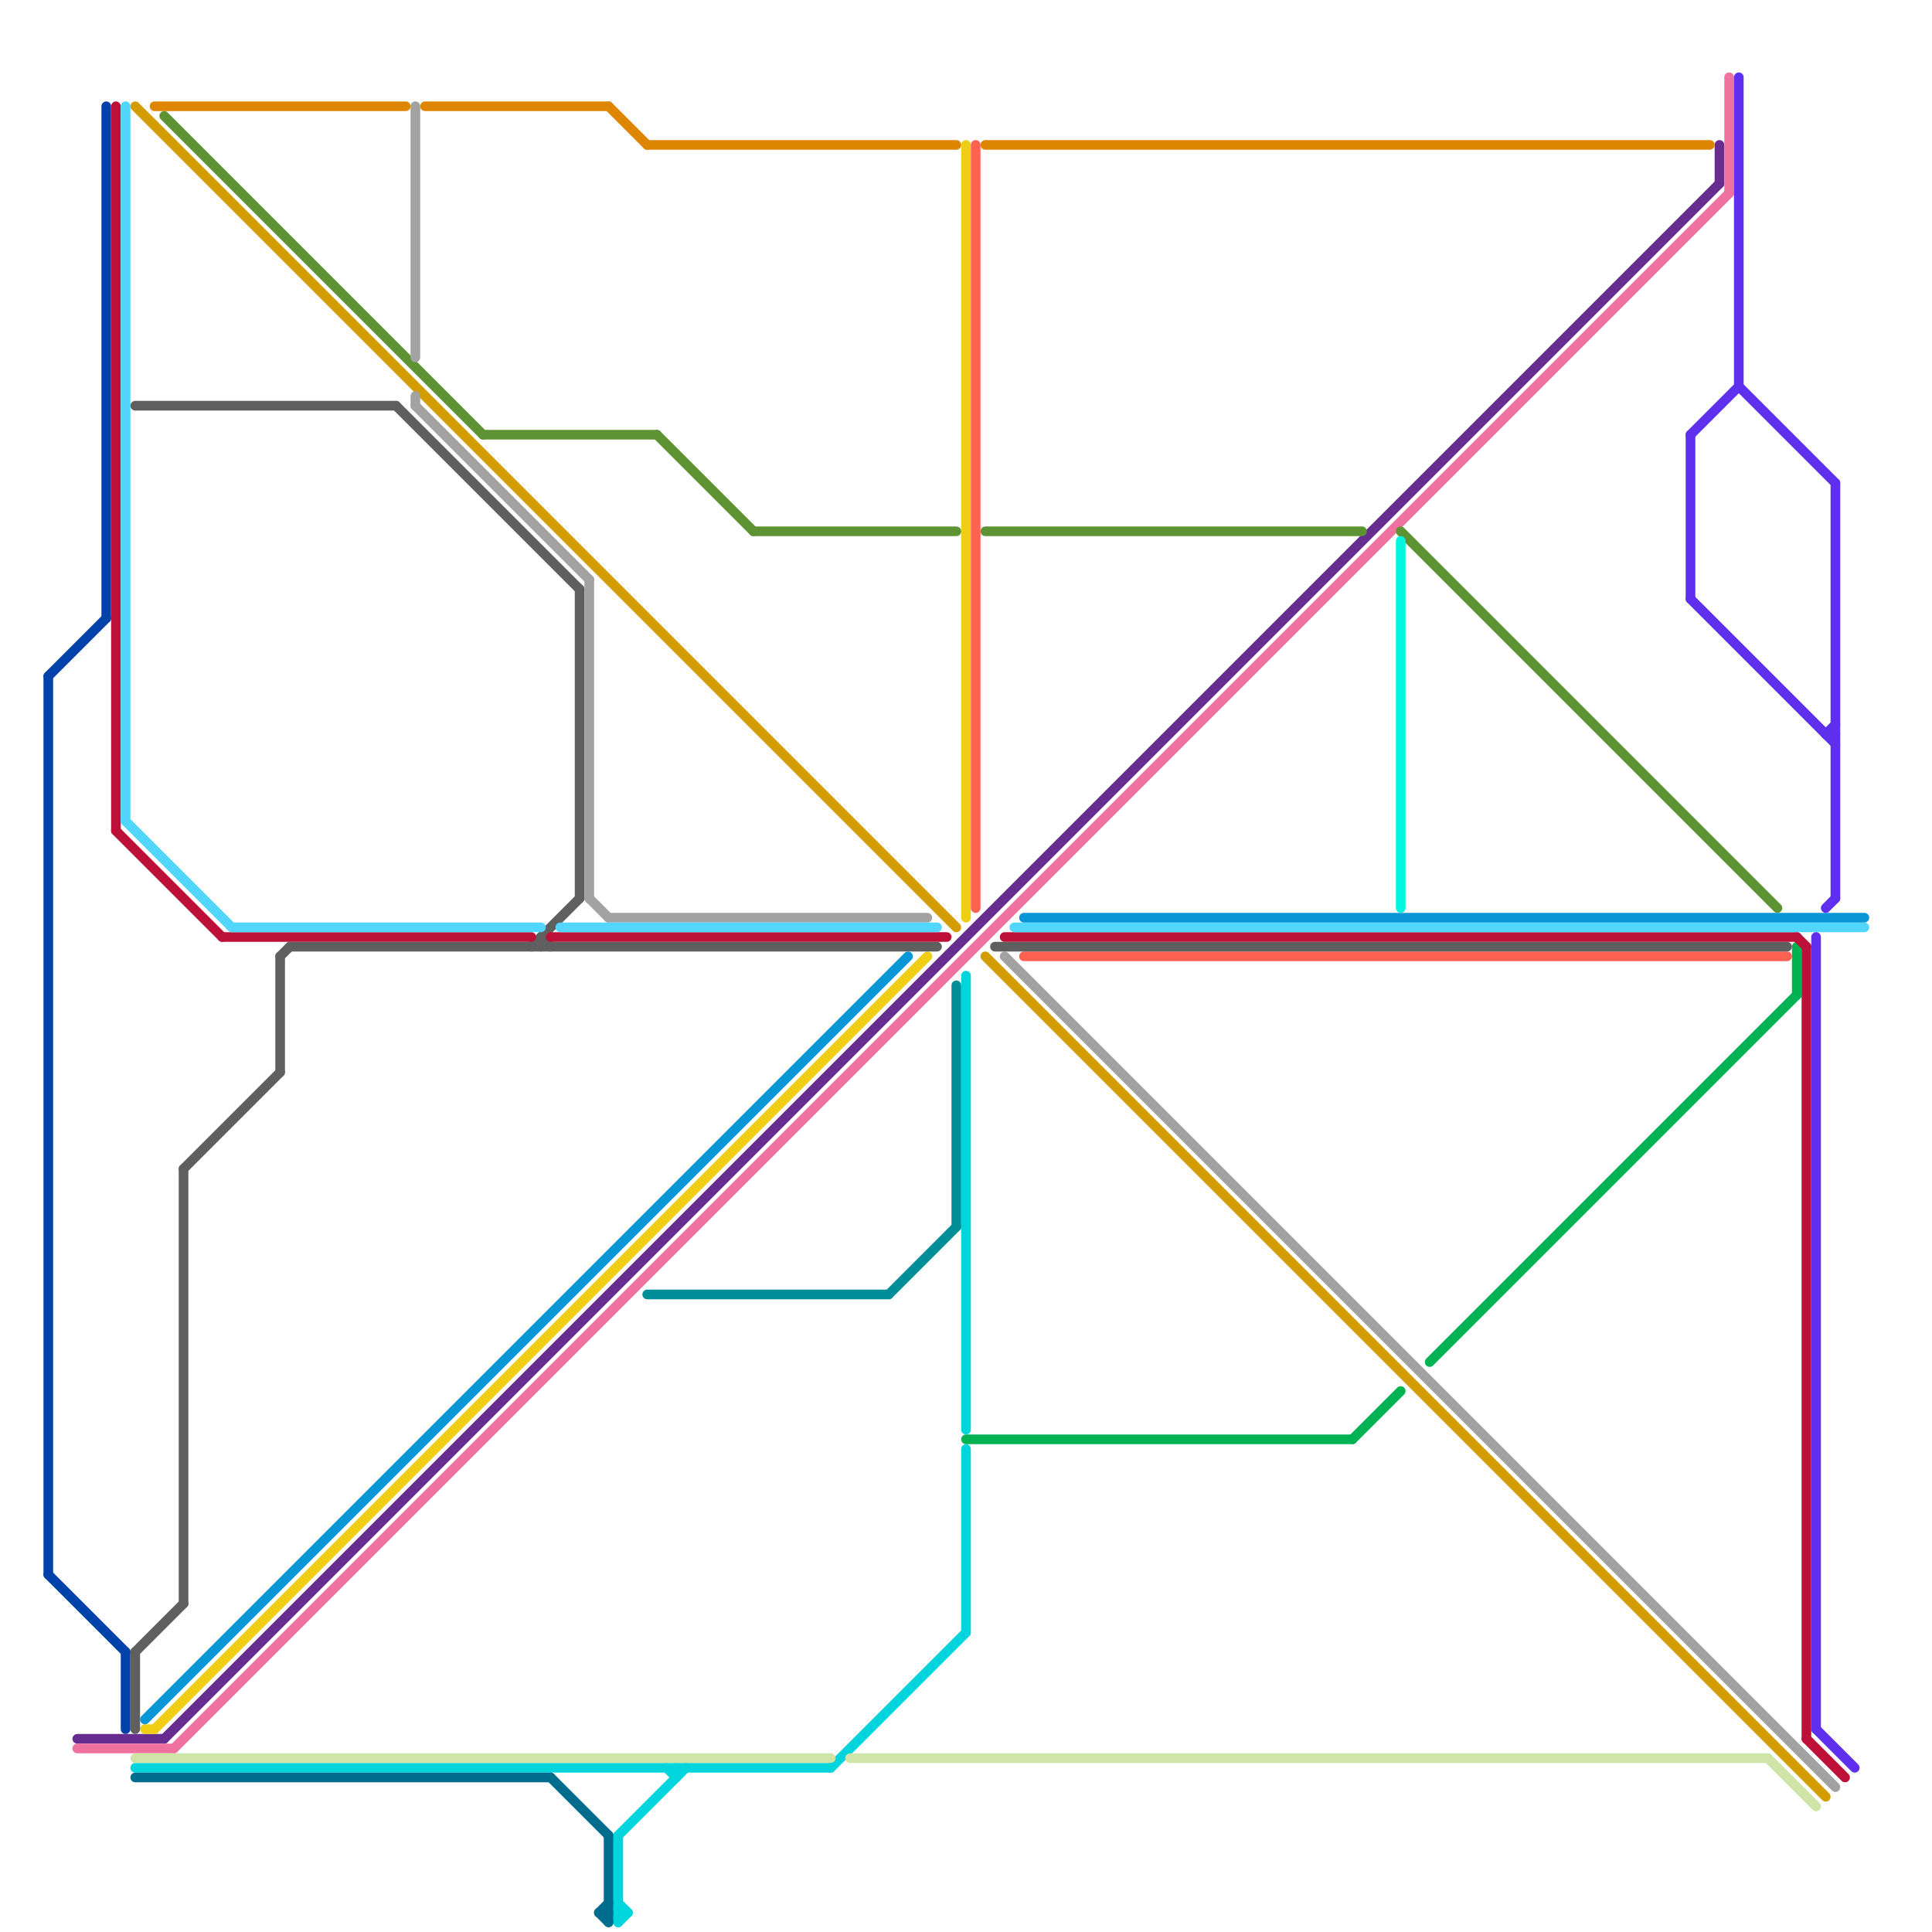 
<svg version="1.1" xmlns="http://www.w3.org/2000/svg" viewBox="0 0 200 200">
<style>line { stroke-width: 1; fill: none; stroke-linecap: round; stroke-linejoin: round; } .c0 { stroke: #0042aa } .c1 { stroke: #662c90 } .c2 { stroke: #ee719e } .c3 { stroke: #00d5de } .c4 { stroke: #00b251 } .c5 { stroke: #f0ce15 } .c6 { stroke: #cfe4a7 } .c7 { stroke: #ff6250 } .c8 { stroke: #df8600 } .c9 { stroke: #5d9333 } .c10 { stroke: #d39d00 } .c11 { stroke: #5f5f5f } .c12 { stroke: #bd1038 } .c13 { stroke: #a2a2a2 } .c14 { stroke: #53d6fd } .c15 { stroke: #0896d7 } .c16 { stroke: #006d8f } .c17 { stroke: #00f7e2 } .c18 { stroke: #5e2fec } .c19 { stroke: #008e98 }</style><line class="c0" x1="5" y1="70" x2="11" y2="64"/><line class="c0" x1="5" y1="70" x2="5" y2="163"/><line class="c0" x1="13" y1="171" x2="13" y2="179"/><line class="c0" x1="5" y1="163" x2="13" y2="171"/><line class="c0" x1="11" y1="11" x2="11" y2="64"/><line class="c1" x1="17" y1="180" x2="178" y2="19"/><line class="c1" x1="8" y1="180" x2="17" y2="180"/><line class="c1" x1="178" y1="15" x2="178" y2="19"/><line class="c2" x1="179" y1="8" x2="179" y2="20"/><line class="c2" x1="8" y1="181" x2="18" y2="181"/><line class="c2" x1="18" y1="181" x2="179" y2="20"/><line class="c3" x1="100" y1="101" x2="100" y2="148"/><line class="c3" x1="64" y1="190" x2="71" y2="183"/><line class="c3" x1="64" y1="198" x2="65" y2="198"/><line class="c3" x1="64" y1="190" x2="64" y2="199"/><line class="c3" x1="70" y1="183" x2="70" y2="184"/><line class="c3" x1="100" y1="150" x2="100" y2="169"/><line class="c3" x1="69" y1="183" x2="70" y2="184"/><line class="c3" x1="14" y1="183" x2="86" y2="183"/><line class="c3" x1="64" y1="199" x2="65" y2="198"/><line class="c3" x1="86" y1="183" x2="100" y2="169"/><line class="c3" x1="64" y1="197" x2="65" y2="198"/><line class="c4" x1="186" y1="98" x2="186" y2="103"/><line class="c4" x1="100" y1="149" x2="140" y2="149"/><line class="c4" x1="148" y1="141" x2="186" y2="103"/><line class="c4" x1="140" y1="149" x2="145" y2="144"/><line class="c5" x1="15" y1="179" x2="16" y2="179"/><line class="c5" x1="16" y1="179" x2="96" y2="99"/><line class="c5" x1="100" y1="15" x2="100" y2="95"/><line class="c6" x1="14" y1="182" x2="86" y2="182"/><line class="c6" x1="183" y1="182" x2="188" y2="187"/><line class="c6" x1="88" y1="182" x2="183" y2="182"/><line class="c7" x1="101" y1="15" x2="101" y2="94"/><line class="c7" x1="106" y1="99" x2="185" y2="99"/><line class="c8" x1="102" y1="15" x2="177" y2="15"/><line class="c8" x1="44" y1="11" x2="63" y2="11"/><line class="c8" x1="16" y1="11" x2="42" y2="11"/><line class="c8" x1="63" y1="11" x2="67" y2="15"/><line class="c8" x1="67" y1="15" x2="99" y2="15"/><line class="c9" x1="17" y1="12" x2="50" y2="45"/><line class="c9" x1="102" y1="55" x2="141" y2="55"/><line class="c9" x1="145" y1="55" x2="184" y2="94"/><line class="c9" x1="78" y1="55" x2="99" y2="55"/><line class="c9" x1="68" y1="45" x2="78" y2="55"/><line class="c9" x1="50" y1="45" x2="68" y2="45"/><line class="c10" x1="102" y1="99" x2="189" y2="186"/><line class="c10" x1="14" y1="11" x2="99" y2="96"/><line class="c11" x1="14" y1="42" x2="41" y2="42"/><line class="c11" x1="41" y1="42" x2="60" y2="61"/><line class="c11" x1="103" y1="98" x2="185" y2="98"/><line class="c11" x1="29" y1="99" x2="30" y2="98"/><line class="c11" x1="29" y1="99" x2="29" y2="111"/><line class="c11" x1="19" y1="121" x2="19" y2="166"/><line class="c11" x1="56" y1="97" x2="56" y2="98"/><line class="c11" x1="56" y1="97" x2="57" y2="98"/><line class="c11" x1="30" y1="98" x2="97" y2="98"/><line class="c11" x1="60" y1="61" x2="60" y2="93"/><line class="c11" x1="55" y1="98" x2="60" y2="93"/><line class="c11" x1="14" y1="171" x2="14" y2="179"/><line class="c11" x1="14" y1="171" x2="19" y2="166"/><line class="c11" x1="19" y1="121" x2="29" y2="111"/><line class="c12" x1="12" y1="11" x2="12" y2="86"/><line class="c12" x1="187" y1="98" x2="187" y2="180"/><line class="c12" x1="12" y1="86" x2="23" y2="97"/><line class="c12" x1="57" y1="97" x2="98" y2="97"/><line class="c12" x1="187" y1="180" x2="191" y2="184"/><line class="c12" x1="186" y1="97" x2="187" y2="98"/><line class="c12" x1="104" y1="97" x2="186" y2="97"/><line class="c12" x1="23" y1="97" x2="55" y2="97"/><line class="c13" x1="61" y1="60" x2="61" y2="93"/><line class="c13" x1="104" y1="99" x2="190" y2="185"/><line class="c13" x1="63" y1="95" x2="96" y2="95"/><line class="c13" x1="43" y1="11" x2="43" y2="37"/><line class="c13" x1="43" y1="42" x2="61" y2="60"/><line class="c13" x1="61" y1="93" x2="63" y2="95"/><line class="c13" x1="43" y1="41" x2="43" y2="42"/><line class="c14" x1="24" y1="96" x2="56" y2="96"/><line class="c14" x1="13" y1="11" x2="13" y2="85"/><line class="c14" x1="58" y1="96" x2="97" y2="96"/><line class="c14" x1="105" y1="96" x2="193" y2="96"/><line class="c14" x1="13" y1="85" x2="24" y2="96"/><line class="c15" x1="15" y1="178" x2="94" y2="99"/><line class="c15" x1="106" y1="95" x2="193" y2="95"/><line class="c16" x1="57" y1="184" x2="63" y2="190"/><line class="c16" x1="63" y1="190" x2="63" y2="199"/><line class="c16" x1="62" y1="198" x2="63" y2="199"/><line class="c16" x1="14" y1="184" x2="57" y2="184"/><line class="c16" x1="62" y1="198" x2="63" y2="198"/><line class="c16" x1="62" y1="198" x2="63" y2="197"/><line class="c17" x1="145" y1="56" x2="145" y2="94"/><line class="c18" x1="188" y1="97" x2="188" y2="179"/><line class="c18" x1="180" y1="40" x2="190" y2="50"/><line class="c18" x1="180" y1="8" x2="180" y2="40"/><line class="c18" x1="188" y1="179" x2="192" y2="183"/><line class="c18" x1="189" y1="76" x2="190" y2="76"/><line class="c18" x1="190" y1="50" x2="190" y2="93"/><line class="c18" x1="189" y1="94" x2="190" y2="93"/><line class="c18" x1="189" y1="76" x2="190" y2="75"/><line class="c18" x1="175" y1="62" x2="190" y2="77"/><line class="c18" x1="175" y1="45" x2="180" y2="40"/><line class="c18" x1="175" y1="45" x2="175" y2="62"/><line class="c19" x1="99" y1="102" x2="99" y2="127"/><line class="c19" x1="67" y1="134" x2="92" y2="134"/><line class="c19" x1="92" y1="134" x2="99" y2="127"/>


</svg>

